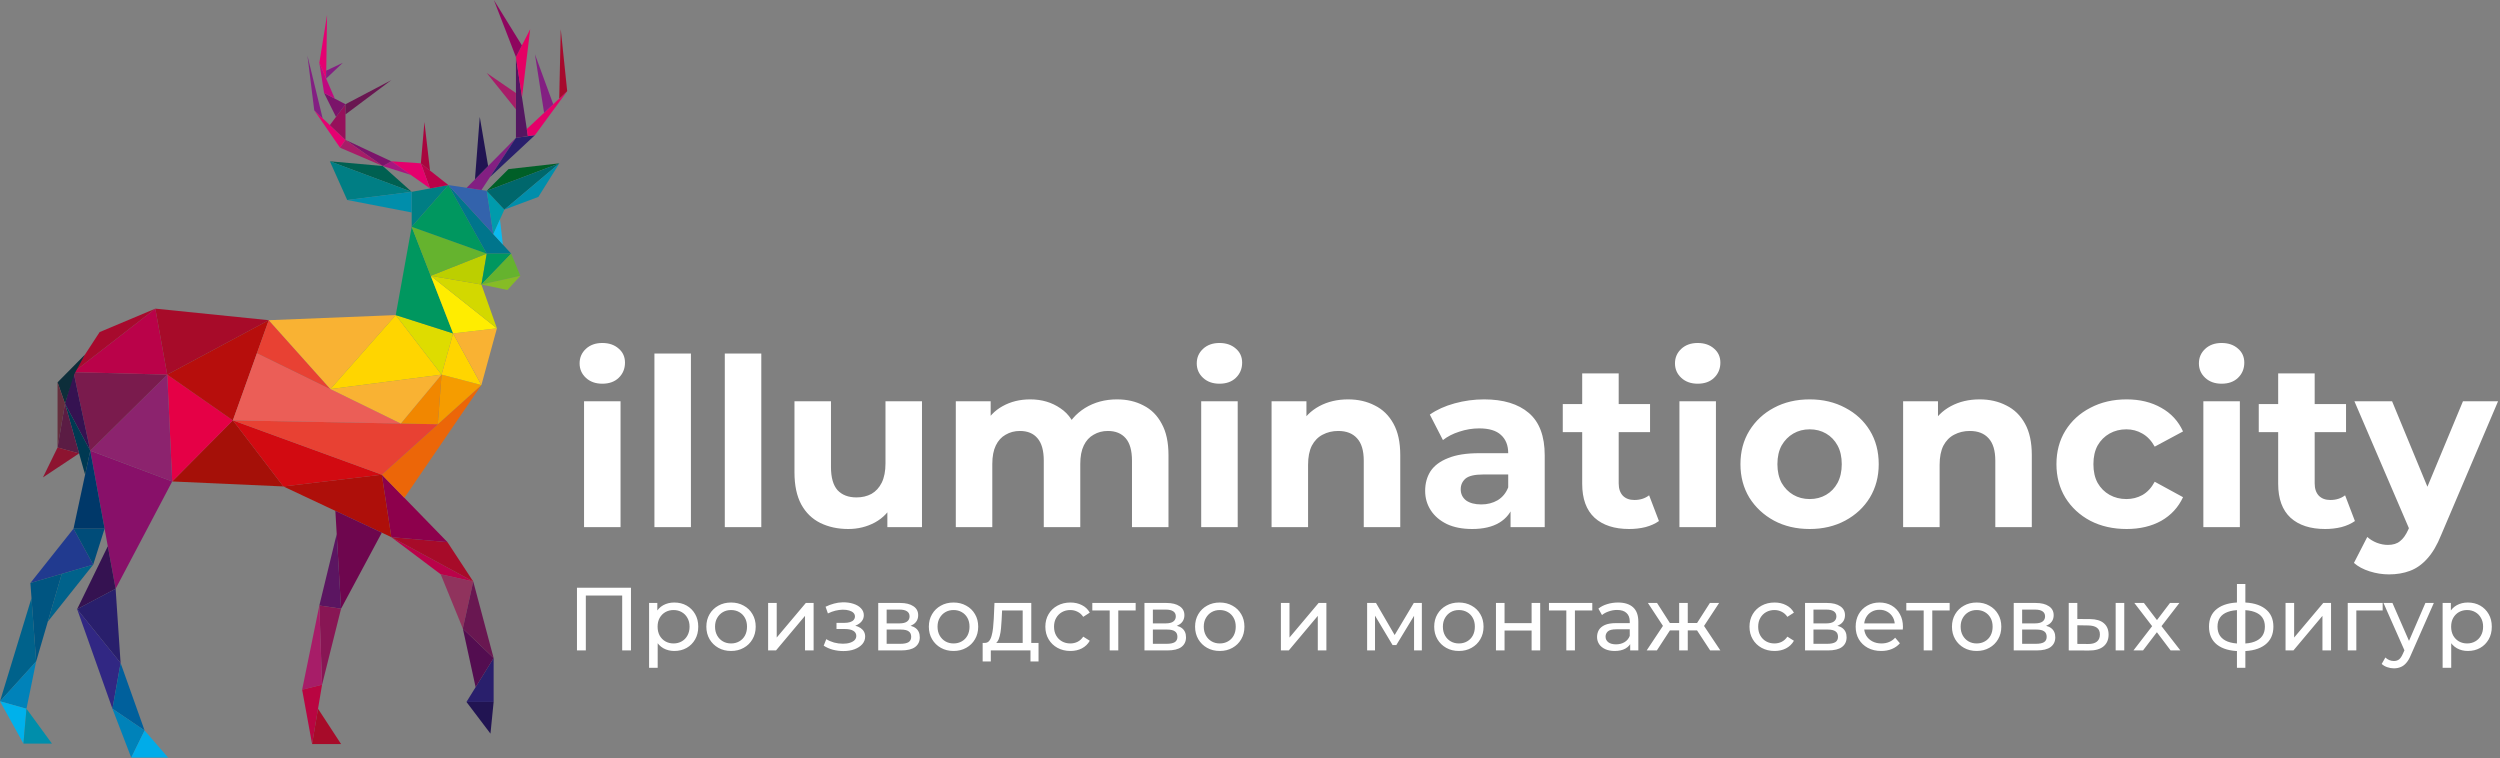 <?xml version="1.0" encoding="UTF-8"?> <svg xmlns="http://www.w3.org/2000/svg" width="811" height="246" viewBox="0 0 811 246" fill="none"><rect x="0" y="0" width="811" height="246" fill="#808080" stroke="none"/><path d="M189.465 171V130.165H201.305V171H189.465ZM195.385 124.473C193.209 124.473 191.438 123.84 190.072 122.575C188.706 121.31 188.023 119.741 188.023 117.869C188.023 115.997 188.706 114.428 190.072 113.163C191.438 111.898 193.209 111.266 195.385 111.266C197.561 111.266 199.332 111.873 200.698 113.087C202.064 114.251 202.748 115.769 202.748 117.642C202.748 119.615 202.064 121.259 200.698 122.575C199.383 123.84 197.612 124.473 195.385 124.473ZM212.295 171V114.681H224.135V171H212.295ZM235.124 171V114.681H246.965V171H235.124ZM275.183 171.607C271.793 171.607 268.757 170.949 266.075 169.634C263.444 168.318 261.395 166.319 259.927 163.638C258.46 160.905 257.726 157.439 257.726 153.239V130.165H269.567V151.493C269.567 154.884 270.275 157.388 271.692 159.008C273.159 160.576 275.209 161.361 277.84 161.361C279.661 161.361 281.281 160.981 282.698 160.222C284.114 159.412 285.228 158.198 286.037 156.579C286.847 154.909 287.252 152.834 287.252 150.355V130.165H299.092V171H287.859V159.767L289.908 163.03C288.542 165.864 286.518 168.015 283.836 169.482C281.205 170.899 278.321 171.607 275.183 171.607ZM362.357 129.558C365.596 129.558 368.455 130.216 370.934 131.531C373.464 132.796 375.438 134.77 376.855 137.452C378.322 140.083 379.056 143.473 379.056 147.622V171H367.215V149.444C367.215 146.155 366.532 143.726 365.166 142.158C363.8 140.589 361.877 139.805 359.397 139.805C357.677 139.805 356.134 140.209 354.767 141.019C353.401 141.778 352.339 142.942 351.58 144.511C350.821 146.079 350.441 148.078 350.441 150.507V171H338.6V149.444C338.6 146.155 337.917 143.726 336.551 142.158C335.235 140.589 333.338 139.805 330.859 139.805C329.138 139.805 327.595 140.209 326.229 141.019C324.862 141.778 323.8 142.942 323.041 144.511C322.282 146.079 321.902 148.078 321.902 150.507V171H310.062V130.165H321.371V141.323L319.246 138.059C320.662 135.276 322.661 133.176 325.242 131.759C327.873 130.292 330.859 129.558 334.198 129.558C337.943 129.558 341.206 130.519 343.989 132.442C346.823 134.314 348.695 137.199 349.606 141.095L345.432 139.956C346.798 136.769 348.974 134.239 351.959 132.366C354.995 130.494 358.461 129.558 362.357 129.558ZM389.669 171V130.165H401.509V171H389.669ZM395.589 124.473C393.413 124.473 391.642 123.84 390.276 122.575C388.91 121.31 388.227 119.741 388.227 117.869C388.227 115.997 388.91 114.428 390.276 113.163C391.642 111.898 393.413 111.266 395.589 111.266C397.765 111.266 399.536 111.873 400.902 113.087C402.268 114.251 402.952 115.769 402.952 117.642C402.952 119.615 402.268 121.259 400.902 122.575C399.587 123.84 397.816 124.473 395.589 124.473ZM437.318 129.558C440.557 129.558 443.441 130.216 445.971 131.531C448.551 132.796 450.576 134.77 452.043 137.452C453.51 140.083 454.244 143.473 454.244 147.622V171H442.403V149.444C442.403 146.155 441.67 143.726 440.202 142.158C438.786 140.589 436.762 139.805 434.13 139.805C432.258 139.805 430.563 140.209 429.045 141.019C427.577 141.778 426.414 142.967 425.553 144.586C424.744 146.206 424.339 148.28 424.339 150.81V171H412.498V130.165H423.808V141.474L421.682 138.059C423.15 135.326 425.25 133.227 427.982 131.759C430.715 130.292 433.827 129.558 437.318 129.558ZM490.024 171V163.03L489.265 161.285V147.015C489.265 144.485 488.481 142.512 486.912 141.095C485.394 139.678 483.041 138.97 479.854 138.97C477.678 138.97 475.527 139.324 473.402 140.032C471.327 140.69 469.556 141.601 468.089 142.765L463.838 134.492C466.065 132.923 468.747 131.709 471.884 130.848C475.021 129.988 478.209 129.558 481.448 129.558C487.671 129.558 492.504 131.025 495.945 133.96C499.385 136.895 501.106 141.474 501.106 147.698V171H490.024ZM477.577 171.607C474.389 171.607 471.656 171.076 469.379 170.013C467.102 168.9 465.356 167.407 464.142 165.535C462.928 163.663 462.32 161.563 462.32 159.235C462.32 156.806 462.902 154.681 464.066 152.86C465.281 151.038 467.178 149.621 469.759 148.609C472.339 147.547 475.704 147.015 479.854 147.015H490.707V153.922H481.144C478.361 153.922 476.438 154.378 475.375 155.288C474.363 156.199 473.857 157.338 473.857 158.704C473.857 160.222 474.439 161.436 475.603 162.347C476.818 163.207 478.462 163.638 480.537 163.638C482.51 163.638 484.281 163.182 485.85 162.271C487.418 161.31 488.557 159.918 489.265 158.097L491.087 163.562C490.227 166.193 488.658 168.192 486.381 169.558C484.104 170.924 481.169 171.607 477.577 171.607ZM528.52 171.607C523.713 171.607 519.969 170.393 517.287 167.964C514.605 165.485 513.264 161.816 513.264 156.958V121.133H525.105V156.806C525.105 158.527 525.56 159.868 526.471 160.829C527.382 161.74 528.622 162.195 530.19 162.195C532.062 162.195 533.656 161.689 534.972 160.677L538.16 169.027C536.945 169.887 535.478 170.545 533.758 171C532.088 171.405 530.342 171.607 528.52 171.607ZM506.964 140.184V131.076H535.276V140.184H506.964ZM544.807 171V130.165H556.647V171H544.807ZM550.727 124.473C548.551 124.473 546.78 123.84 545.414 122.575C544.048 121.31 543.364 119.741 543.364 117.869C543.364 115.997 544.048 114.428 545.414 113.163C546.78 111.898 548.551 111.266 550.727 111.266C552.903 111.266 554.674 111.873 556.04 113.087C557.406 114.251 558.089 115.769 558.089 117.642C558.089 119.615 557.406 121.259 556.04 122.575C554.724 123.84 552.953 124.473 550.727 124.473ZM587.067 171.607C582.715 171.607 578.844 170.696 575.454 168.875C572.114 167.053 569.458 164.574 567.484 161.436C565.562 158.249 564.6 154.631 564.6 150.583C564.6 146.484 565.562 142.866 567.484 139.729C569.458 136.541 572.114 134.061 575.454 132.29C578.844 130.469 582.715 129.558 587.067 129.558C591.368 129.558 595.214 130.469 598.604 132.29C601.994 134.061 604.651 136.516 606.573 139.653C608.496 142.79 609.458 146.433 609.458 150.583C609.458 154.631 608.496 158.249 606.573 161.436C604.651 164.574 601.994 167.053 598.604 168.875C595.214 170.696 591.368 171.607 587.067 171.607ZM587.067 161.892C589.04 161.892 590.811 161.436 592.38 160.526C593.949 159.615 595.188 158.325 596.099 156.655C597.01 154.934 597.465 152.91 597.465 150.583C597.465 148.204 597.01 146.18 596.099 144.511C595.188 142.841 593.949 141.55 592.38 140.64C590.811 139.729 589.04 139.273 587.067 139.273C585.093 139.273 583.322 139.729 581.754 140.64C580.185 141.55 578.92 142.841 577.959 144.511C577.048 146.18 576.592 148.204 576.592 150.583C576.592 152.91 577.048 154.934 577.959 156.655C578.92 158.325 580.185 159.615 581.754 160.526C583.322 161.436 585.093 161.892 587.067 161.892ZM642.192 129.558C645.43 129.558 648.314 130.216 650.844 131.531C653.425 132.796 655.449 134.77 656.917 137.452C658.384 140.083 659.118 143.473 659.118 147.622V171H647.277V149.444C647.277 146.155 646.543 143.726 645.076 142.158C643.659 140.589 641.635 139.805 639.004 139.805C637.132 139.805 635.437 140.209 633.919 141.019C632.451 141.778 631.287 142.967 630.427 144.586C629.617 146.206 629.213 148.28 629.213 150.81V171H617.372V130.165H628.681V141.474L626.556 138.059C628.024 135.326 630.123 133.227 632.856 131.759C635.588 130.292 638.7 129.558 642.192 129.558ZM689.881 171.607C685.479 171.607 681.558 170.722 678.117 168.951C674.676 167.129 671.969 164.624 669.995 161.436C668.072 158.249 667.111 154.631 667.111 150.583C667.111 146.484 668.072 142.866 669.995 139.729C671.969 136.541 674.676 134.061 678.117 132.29C681.558 130.469 685.479 129.558 689.881 129.558C694.182 129.558 697.927 130.469 701.115 132.29C704.303 134.061 706.656 136.617 708.174 139.956L698.99 144.89C697.927 142.967 696.586 141.55 694.967 140.64C693.398 139.729 691.678 139.273 689.805 139.273C687.781 139.273 685.96 139.729 684.341 140.64C682.721 141.55 681.431 142.841 680.47 144.511C679.559 146.18 679.103 148.204 679.103 150.583C679.103 152.961 679.559 154.985 680.47 156.655C681.431 158.325 682.721 159.615 684.341 160.526C685.96 161.436 687.781 161.892 689.805 161.892C691.678 161.892 693.398 161.462 694.967 160.602C696.586 159.691 697.927 158.249 698.99 156.275L708.174 161.285C706.656 164.574 704.303 167.129 701.115 168.951C697.927 170.722 694.182 171.607 689.881 171.607ZM714.769 171V130.165H726.609V171H714.769ZM720.689 124.473C718.513 124.473 716.742 123.84 715.376 122.575C714.01 121.31 713.327 119.741 713.327 117.869C713.327 115.997 714.01 114.428 715.376 113.163C716.742 111.898 718.513 111.266 720.689 111.266C722.865 111.266 724.636 111.873 726.002 113.087C727.368 114.251 728.051 115.769 728.051 117.642C728.051 119.615 727.368 121.259 726.002 122.575C724.686 123.84 722.915 124.473 720.689 124.473ZM754.296 171.607C749.489 171.607 745.745 170.393 743.063 167.964C740.381 165.485 739.04 161.816 739.04 156.958V121.133H750.881V156.806C750.881 158.527 751.336 159.868 752.247 160.829C753.158 161.74 754.398 162.195 755.966 162.195C757.839 162.195 759.432 161.689 760.748 160.677L763.936 169.027C762.722 169.887 761.254 170.545 759.534 171C757.864 171.405 756.118 171.607 754.296 171.607ZM732.741 140.184V131.076H761.052V140.184H732.741ZM775.003 186.332C772.877 186.332 770.778 186.003 768.703 185.345C766.628 184.687 764.933 183.777 763.618 182.613L767.944 174.188C768.855 174.997 769.892 175.63 771.056 176.085C772.27 176.541 773.459 176.768 774.623 176.768C776.293 176.768 777.609 176.364 778.57 175.554C779.582 174.795 780.493 173.505 781.302 171.683L783.428 166.674L784.339 165.383L798.987 130.165H810.373L791.929 173.505C790.613 176.794 789.095 179.374 787.375 181.247C785.705 183.119 783.833 184.434 781.758 185.194C779.734 185.953 777.482 186.332 775.003 186.332ZM781.986 172.594L763.769 130.165H775.989L790.107 164.321L781.986 172.594Z" fill="white"></path><g clip-path="url(#clip0_12_306)"><path d="M159.107 237.99L151.322 227.71H160.136L159.107 237.99Z" fill="#211452"></path><path d="M151.322 227.71L160.136 213.466V227.71H151.322Z" fill="#291F6C"></path><path d="M154.29 222.917L150.148 203.918L160.136 213.466L154.29 222.917Z" fill="#530D50"></path><path d="M150.148 203.918L142.952 186.293L153.525 188.645L150.148 203.918Z" fill="#90335D"></path><path d="M160.136 213.466L153.525 188.645L150.148 203.918L160.136 213.466Z" fill="#691751"></path><path d="M142.952 186.293L126.945 174.253L153.525 188.645L142.952 186.293Z" fill="#BA0249"></path><path d="M126.945 174.253L145.155 175.868L153.525 188.645L126.945 174.253Z" fill="#A70B29"></path><path d="M145.155 175.868L123.86 153.984L126.945 174.253L145.155 175.868Z" fill="#8D004C"></path><path d="M126.945 174.253L91.919 157.802L123.86 153.984L126.945 174.253Z" fill="#AE0F0A"></path><path d="M91.919 157.802L55.864 156.187L75.544 136.362L91.919 157.802Z" fill="#A51008"></path><path d="M123.86 153.984L75.544 136.362L91.919 157.802L123.86 153.984Z" fill="#D20A11"></path><path d="M131.177 161.503L156.17 124.907L123.861 153.984L131.177 161.503Z" fill="#EC6608"></path><path d="M142.036 137.626L75.544 136.362L123.86 153.984L142.036 137.626Z" fill="#E84133"></path><path d="M156.17 124.907L143.245 121.529L142.036 137.626L156.17 124.907Z" fill="#F59C00"></path><path d="M143.245 121.529L130.027 137.398L142.036 137.626L143.245 121.529Z" fill="#F18700"></path><path d="M75.544 136.362L54.248 121.529L55.863 156.187L75.544 136.362Z" fill="#E50046"></path><path d="M55.864 156.187L37.506 190.993L29.28 146.202L55.864 156.187Z" fill="#881069"></path><path d="M34.971 177.197L25.02 197.604L37.505 190.993L34.971 177.197Z" fill="#351251"></path><path d="M37.505 190.993L39.12 215.081L25.021 197.604L37.505 190.993Z" fill="#291F6C"></path><path d="M25.021 197.604L36.476 229.913L39.12 215.081L25.021 197.604Z" fill="#312783"></path><path d="M39.12 215.081L46.905 236.961L36.476 229.913L39.12 215.081Z" fill="#00609C"></path><path d="M36.476 229.913L42.573 245.775L46.905 236.961L36.476 229.913Z" fill="#0082B9"></path><path d="M46.905 236.961L54.541 245.775H42.574L46.905 236.961Z" fill="#00ACE9"></path><path d="M29.28 146.202L54.249 121.529L55.864 156.187L29.28 146.202Z" fill="#8C236E"></path><path d="M29.28 146.202L23.847 120.72L54.249 121.529L29.28 146.202Z" fill="#7A1B4D"></path><path d="M29.28 146.202L21.093 130.963L23.847 120.72L29.28 146.202Z" fill="#351251"></path><path d="M23.846 171.498L9.857 189.123L30.237 183.174L23.846 171.498Z" fill="#213A8F"></path><path d="M9.858 189.123L11.731 214.564L20.046 186.149L9.858 189.123Z" fill="#005581"></path><path d="M30.237 183.174L15.504 201.67L20.045 186.149L30.237 183.174Z" fill="#00628B"></path><path d="M23.846 171.498L29.28 146.202L33.924 171.498H23.846Z" fill="#003869"></path><path d="M33.924 171.498L30.237 183.174L23.846 171.498H33.924Z" fill="#004C79"></path><path d="M21.093 130.963L27.61 153.983L29.28 146.202L21.093 130.963Z" fill="#003952"></path><path d="M23.847 120.72L50.393 100.124L54.249 121.529L23.847 120.72Z" fill="#BA0249"></path><path d="M23.846 120.72L32.327 107.723L50.392 100.124L23.846 120.72Z" fill="#A70A2D"></path><path d="M50.393 100.124L87.182 103.87L54.249 121.529L50.393 100.124Z" fill="#A70B29"></path><path d="M75.544 136.362L87.182 103.87L54.249 121.529L75.544 136.362Z" fill="#B70E0C"></path><path d="M130.027 137.398L83.353 114.554L75.544 136.362L130.027 137.398Z" fill="#EB5E57"></path><path d="M107.179 126.215L87.181 103.87L83.353 114.554L107.179 126.215Z" fill="#E84133"></path><path d="M143.245 121.529L107.179 126.215L130.027 137.398L143.245 121.529Z" fill="#F9B233"></path><path d="M87.182 103.87L128.378 102.217L107.179 126.215L87.182 103.87Z" fill="#F9B233"></path><path d="M128.378 102.217L143.245 121.529L107.179 126.215L128.378 102.217Z" fill="#FFD500"></path><path d="M143.244 121.529L146.99 108.163L128.377 102.217L143.244 121.529Z" fill="#DEDC00"></path><path d="M128.377 102.217L133.552 73.578L146.99 108.163L128.377 102.217Z" fill="#00975F"></path><path d="M146.991 108.163L156.17 124.907L143.245 121.529L146.991 108.163Z" fill="#FFD500"></path><path d="M156.17 124.907L161.2 106.511L146.991 108.163L156.17 124.907Z" fill="#F9B233"></path><path d="M161.2 106.511L139.729 89.478L146.991 108.164L161.2 106.511Z" fill="#FFED00"></path><path d="M161.2 106.511L156.17 92.301L139.729 89.478L161.2 106.511Z" fill="#D3D800"></path><path d="M27.551 115.043L18.671 124.026L21.092 130.963L24.018 121.529L27.551 115.043Z" fill="#0D2E3A"></path><path d="M18.672 124.026V145.173L21.092 130.963L18.672 124.026Z" fill="#652E3D"></path><path d="M25.654 147.084L18.671 145.173L21.092 130.963L25.654 147.084Z" fill="#5B1C44"></path><path d="M18.671 145.173L13.934 154.865L25.654 147.084L18.671 145.173Z" fill="#8D1430"></path><path d="M133.552 73.578L145.448 60.03L133.552 62.233V73.578Z" fill="#007E84"></path><path d="M156.17 92.301L157.895 82.279L139.729 89.478L156.17 92.301Z" fill="#BCCF00"></path><path d="M157.895 82.279L133.552 73.578L139.729 89.478L157.895 82.279Z" fill="#65B32E"></path><path d="M157.895 82.279L145.448 60.03L133.552 73.578L157.895 82.279Z" fill="#00975F"></path><path d="M157.895 82.279H165.824L145.448 60.03L157.895 82.279Z" fill="#00758C"></path><path d="M160.033 75.954L157.895 61.903L145.448 60.03L160.033 75.954Z" fill="#3363AC"></path><path d="M165.824 82.279L156.17 92.301L157.895 82.279H165.824Z" fill="#00975F"></path><path d="M165.824 82.279L168.799 89.478L156.17 92.301L165.824 82.279Z" fill="#65B32E"></path><path d="M156.17 92.301L164.616 94.064L168.799 89.478L156.17 92.301Z" fill="#86BC25"></path><path d="M160.033 75.954L163.624 67.99L157.895 61.903L160.033 75.954Z" fill="#009BAC"></path><path d="M163.139 79.345L162.195 71.154L160.033 75.954L163.139 79.345Z" fill="#0BBBEF"></path><path d="M133.553 62.233L124.191 53.863L107.007 52.321L133.553 62.233Z" fill="#006051"></path><path d="M107.007 52.321L112.626 64.877L133.553 62.233L107.007 52.321Z" fill="#007E84"></path><path d="M112.626 64.877L133.553 68.926V62.233L112.626 64.877Z" fill="#008EAB"></path><path d="M157.895 61.903L164.947 54.855L181.466 52.982L157.895 61.903Z" fill="#005F27"></path><path d="M163.624 67.99L181.466 52.982L157.895 61.903L163.624 67.99Z" fill="#00676C"></path><path d="M181.466 52.982L174.639 63.886L163.624 67.99L181.466 52.982Z" fill="#008EAB"></path><path d="M145.448 60.03L136.527 52.982L139.502 61.131L145.448 60.03Z" fill="#BA0249"></path><path d="M139.502 61.131L126.945 52.321L136.527 52.982L139.502 61.131Z" fill="#E5006D"></path><path d="M133.222 56.724L124.191 53.863L126.945 52.321L133.222 56.724Z" fill="#A71680"></path><path d="M126.945 52.321L112.074 45.38L124.19 53.863L126.945 52.321Z" fill="#7B146A"></path><path d="M124.191 53.863L110.312 47.914L112.075 45.38L124.191 53.863Z" fill="#A71D68"></path><path d="M110.312 47.913L101.942 35.797L112.074 45.379L110.312 47.913Z" fill="#E50071"></path><path d="M112.074 45.379V33.814L107.006 40.59L112.074 45.379Z" fill="#96105B"></path><path d="M112.074 33.814L126.945 25.995L112.074 37.12V33.814Z" fill="#691751"></path><path d="M101.942 35.797L99.738 18.066L104.669 38.376L101.942 35.797Z" fill="#831F82"></path><path d="M109 37.925L105.133 30.182L112.074 33.814L109 37.925Z" fill="#7B146A"></path><path d="M105.134 30.182L103.595 20.376L108.604 31.996L105.134 30.182Z" fill="#C0087F"></path><path d="M103.595 20.376L106.098 4.848L105.798 25.489L103.595 20.376Z" fill="#E50071"></path><path d="M105.798 25.489L111.193 20.376L105.798 22.934V25.489Z" fill="#831F82"></path><path d="M136.527 52.982L137.684 39.599L139.502 55.33L136.527 52.982Z" fill="#A8053E"></path><path d="M151.377 60.921L167.366 44.718L156.169 61.644L151.377 60.921Z" fill="#831F82"></path><path d="M167.367 44.718L173.537 43.837L158.948 57.441L167.367 44.718Z" fill="#291F6C"></path><path d="M154.073 58.191L155.637 37.925L158.346 53.863L154.073 58.191Z" fill="#211452"></path><path d="M167.367 44.718V18.503L171.24 44.167L167.367 44.718Z" fill="#541661"></path><path d="M167.366 35.467L157.894 23.681L167.366 30.182V35.467Z" fill="#A71D68"></path><path d="M167.367 18.503L171.994 9.472L169.336 31.556L167.367 18.503Z" fill="#E60064"></path><path d="M169.302 14.726L160.208 0L167.367 18.503L169.302 14.726Z" fill="#8E055E"></path><path d="M173.537 43.837L184 29.576L170.889 41.857L171.24 44.168L173.537 43.837Z" fill="#E50069"></path><path d="M184 29.576L181.907 9.472L181.414 31.996L184 29.576Z" fill="#A70A2D"></path><path d="M179.473 33.814L173.537 17.625L176.505 36.596L179.473 33.814Z" fill="#831F82"></path><path d="M108.79 165.724L110.642 197.456L123.86 172.803L108.79 165.724Z" fill="#6E064E"></path><path d="M109.227 173.23L103.595 196.429L110.643 197.456L109.227 173.23Z" fill="#5B1561"></path><path d="M103.595 196.43L104.476 222.128L110.643 197.456L103.595 196.43Z" fill="#881654"></path><path d="M103.594 196.43L98.013 223.743L104.476 222.128L103.594 196.43Z" fill="#A71D68"></path><path d="M98.013 223.743L101.243 241.368L104.476 222.128L98.013 223.743Z" fill="#B90541"></path><path d="M110.643 241.368L103.168 229.917L101.243 241.368H110.643Z" fill="#A70B29"></path><path d="M10.219 194.016L-0 227.506L11.73 214.564L10.219 194.016Z" fill="#00628B"></path><path d="M11.73 214.564L8.59 229.913L-0 227.506L11.73 214.564Z" fill="#0082B9"></path><path d="M-6.93994e-05 227.506L7.599 241.22L8.59 229.913L-6.93994e-05 227.506Z" fill="#00B1EB"></path><path d="M7.599 241.22H16.854L8.59 229.913L7.599 241.22Z" fill="#008EAB"></path></g><path d="M187.167 211V190.663H204.686V211H201.839V192.435L202.536 193.191H189.317L190.043 192.435V211H187.167ZM218.727 211.174C217.448 211.174 216.277 210.884 215.211 210.303C214.165 209.702 213.323 208.821 212.684 207.659C212.064 206.497 211.754 205.044 211.754 203.301C211.754 201.558 212.054 200.105 212.655 198.943C213.274 197.781 214.107 196.909 215.153 196.328C216.218 195.747 217.41 195.457 218.727 195.457C220.237 195.457 221.574 195.786 222.736 196.444C223.898 197.103 224.818 198.023 225.496 199.205C226.174 200.367 226.513 201.732 226.513 203.301C226.513 204.87 226.174 206.245 225.496 207.426C224.818 208.608 223.898 209.528 222.736 210.187C221.574 210.845 220.237 211.174 218.727 211.174ZM210.563 216.636V195.602H213.236V199.757L213.061 203.33L213.352 206.904V216.636H210.563ZM218.494 208.734C219.482 208.734 220.363 208.511 221.138 208.066C221.932 207.62 222.552 206.991 222.997 206.177C223.462 205.344 223.695 204.386 223.695 203.301C223.695 202.197 223.462 201.248 222.997 200.454C222.552 199.64 221.932 199.011 221.138 198.565C220.363 198.12 219.482 197.897 218.494 197.897C217.526 197.897 216.645 198.12 215.85 198.565C215.076 199.011 214.456 199.64 213.991 200.454C213.546 201.248 213.323 202.197 213.323 203.301C213.323 204.386 213.546 205.344 213.991 206.177C214.456 206.991 215.076 207.62 215.85 208.066C216.645 208.511 217.526 208.734 218.494 208.734ZM237.16 211.174C235.611 211.174 234.235 210.835 233.035 210.157C231.834 209.48 230.885 208.55 230.187 207.368C229.49 206.168 229.141 204.812 229.141 203.301C229.141 201.771 229.49 200.415 230.187 199.234C230.885 198.052 231.834 197.132 233.035 196.474C234.235 195.796 235.611 195.457 237.16 195.457C238.69 195.457 240.056 195.796 241.257 196.474C242.477 197.132 243.426 198.052 244.104 199.234C244.801 200.396 245.15 201.751 245.15 203.301C245.15 204.831 244.801 206.187 244.104 207.368C243.426 208.55 242.477 209.48 241.257 210.157C240.056 210.835 238.69 211.174 237.16 211.174ZM237.16 208.734C238.148 208.734 239.029 208.511 239.804 208.066C240.598 207.62 241.218 206.991 241.663 206.177C242.109 205.344 242.331 204.386 242.331 203.301C242.331 202.197 242.109 201.248 241.663 200.454C241.218 199.64 240.598 199.011 239.804 198.565C239.029 198.12 238.148 197.897 237.16 197.897C236.172 197.897 235.291 198.12 234.516 198.565C233.742 199.011 233.122 199.64 232.657 200.454C232.192 201.248 231.96 202.197 231.96 203.301C231.96 204.386 232.192 205.344 232.657 206.177C233.122 206.991 233.742 207.62 234.516 208.066C235.291 208.511 236.172 208.734 237.16 208.734ZM249.177 211V195.602H251.966V206.816L261.408 195.602H263.936V211H261.147V199.786L251.734 211H249.177ZM273.597 211.203C272.435 211.203 271.293 211.058 270.169 210.768C269.065 210.458 268.077 210.022 267.206 209.46L268.048 207.339C268.784 207.804 269.627 208.172 270.576 208.443C271.525 208.695 272.484 208.821 273.452 208.821C274.343 208.821 275.108 208.715 275.747 208.501C276.406 208.288 276.909 207.998 277.258 207.63C277.607 207.242 277.781 206.797 277.781 206.293C277.781 205.577 277.461 205.025 276.822 204.637C276.183 204.25 275.292 204.056 274.149 204.056H271.36V202.052H273.975C274.653 202.052 275.244 201.974 275.747 201.819C276.251 201.664 276.638 201.432 276.909 201.122C277.2 200.793 277.345 200.415 277.345 199.989C277.345 199.524 277.181 199.127 276.851 198.798C276.522 198.468 276.057 198.217 275.457 198.042C274.876 197.868 274.188 197.781 273.394 197.781C272.619 197.8 271.825 197.907 271.012 198.1C270.218 198.294 269.404 198.594 268.571 199.001L267.816 196.822C268.746 196.377 269.656 196.038 270.547 195.805C271.457 195.554 272.358 195.418 273.249 195.399C274.585 195.36 275.776 195.515 276.822 195.863C277.868 196.193 278.691 196.677 279.292 197.316C279.912 197.955 280.222 198.711 280.222 199.582C280.222 200.318 279.989 200.977 279.524 201.558C279.059 202.119 278.44 202.565 277.665 202.894C276.89 203.223 275.999 203.388 274.992 203.388L275.108 202.72C276.832 202.72 278.188 203.059 279.176 203.737C280.163 204.415 280.657 205.335 280.657 206.497C280.657 207.426 280.347 208.25 279.728 208.966C279.108 209.664 278.265 210.216 277.2 210.622C276.154 211.01 274.953 211.203 273.597 211.203ZM284.897 211V195.602H292.044C293.846 195.602 295.26 195.951 296.286 196.648C297.332 197.326 297.855 198.294 297.855 199.553C297.855 200.812 297.361 201.79 296.373 202.487C295.405 203.165 294.117 203.504 292.509 203.504L292.945 202.749C294.785 202.749 296.151 203.088 297.042 203.766C297.933 204.444 298.378 205.441 298.378 206.758C298.378 208.095 297.874 209.141 296.867 209.896C295.879 210.632 294.359 211 292.306 211H284.897ZM287.628 208.85H292.103C293.265 208.85 294.136 208.676 294.717 208.327C295.298 207.959 295.589 207.378 295.589 206.584C295.589 205.77 295.318 205.18 294.775 204.812C294.252 204.424 293.42 204.231 292.277 204.231H287.628V208.85ZM287.628 202.226H291.812C292.877 202.226 293.681 202.032 294.223 201.645C294.785 201.238 295.066 200.677 295.066 199.96C295.066 199.224 294.785 198.672 294.223 198.304C293.681 197.936 292.877 197.752 291.812 197.752H287.628V202.226ZM309.338 211.174C307.789 211.174 306.414 210.835 305.213 210.157C304.012 209.48 303.063 208.55 302.366 207.368C301.668 206.168 301.32 204.812 301.32 203.301C301.32 201.771 301.668 200.415 302.366 199.234C303.063 198.052 304.012 197.132 305.213 196.474C306.414 195.796 307.789 195.457 309.338 195.457C310.869 195.457 312.234 195.796 313.435 196.474C314.655 197.132 315.604 198.052 316.282 199.234C316.979 200.396 317.328 201.751 317.328 203.301C317.328 204.831 316.979 206.187 316.282 207.368C315.604 208.55 314.655 209.48 313.435 210.157C312.234 210.835 310.869 211.174 309.338 211.174ZM309.338 208.734C310.326 208.734 311.208 208.511 311.982 208.066C312.776 207.62 313.396 206.991 313.842 206.177C314.287 205.344 314.51 204.386 314.51 203.301C314.51 202.197 314.287 201.248 313.842 200.454C313.396 199.64 312.776 199.011 311.982 198.565C311.208 198.12 310.326 197.897 309.338 197.897C308.351 197.897 307.469 198.12 306.695 198.565C305.92 199.011 305.3 199.64 304.835 200.454C304.37 201.248 304.138 202.197 304.138 203.301C304.138 204.386 304.37 205.344 304.835 206.177C305.3 206.991 305.92 207.62 306.695 208.066C307.469 208.511 308.351 208.734 309.338 208.734ZM331.759 209.693V198.042H325.077L324.932 201.006C324.893 201.974 324.825 202.914 324.728 203.824C324.651 204.715 324.515 205.538 324.322 206.293C324.147 207.049 323.886 207.669 323.537 208.153C323.189 208.637 322.724 208.937 322.143 209.053L319.383 208.56C319.983 208.579 320.467 208.385 320.835 207.978C321.203 207.552 321.484 206.971 321.678 206.235C321.891 205.499 322.046 204.666 322.143 203.737C322.239 202.788 322.317 201.81 322.375 200.802L322.607 195.602H334.548V209.693H331.759ZM318.772 214.574V208.56H336.902V214.574H334.287V211H321.416V214.574H318.772ZM347.246 211.174C345.677 211.174 344.273 210.835 343.033 210.157C341.813 209.48 340.855 208.55 340.157 207.368C339.46 206.187 339.111 204.831 339.111 203.301C339.111 201.771 339.46 200.415 340.157 199.234C340.855 198.052 341.813 197.132 343.033 196.474C344.273 195.796 345.677 195.457 347.246 195.457C348.641 195.457 349.88 195.738 350.965 196.299C352.069 196.842 352.921 197.655 353.522 198.74L351.401 200.105C350.897 199.35 350.277 198.798 349.541 198.449C348.825 198.081 348.05 197.897 347.217 197.897C346.21 197.897 345.309 198.12 344.515 198.565C343.721 199.011 343.092 199.64 342.627 200.454C342.162 201.248 341.929 202.197 341.929 203.301C341.929 204.405 342.162 205.364 342.627 206.177C343.092 206.991 343.721 207.62 344.515 208.066C345.309 208.511 346.21 208.734 347.217 208.734C348.05 208.734 348.825 208.56 349.541 208.211C350.277 207.843 350.897 207.281 351.401 206.526L353.522 207.862C352.921 208.928 352.069 209.751 350.965 210.332C349.88 210.893 348.641 211.174 347.246 211.174ZM359.985 211V197.316L360.682 198.042H354.348V195.602H368.41V198.042H362.105L362.774 197.316V211H359.985ZM371.262 211V195.602H378.409C380.21 195.602 381.624 195.951 382.651 196.648C383.696 197.326 384.219 198.294 384.219 199.553C384.219 200.812 383.726 201.79 382.738 202.487C381.769 203.165 380.481 203.504 378.874 203.504L379.309 202.749C381.15 202.749 382.515 203.088 383.406 203.766C384.297 204.444 384.742 205.441 384.742 206.758C384.742 208.095 384.239 209.141 383.232 209.896C382.244 210.632 380.723 211 378.67 211H371.262ZM373.993 208.85H378.467C379.629 208.85 380.501 208.676 381.082 208.327C381.663 207.959 381.953 207.378 381.953 206.584C381.953 205.77 381.682 205.18 381.14 204.812C380.617 204.424 379.784 204.231 378.641 204.231H373.993V208.85ZM373.993 202.226H378.176C379.242 202.226 380.046 202.032 380.588 201.645C381.15 201.238 381.43 200.677 381.43 199.96C381.43 199.224 381.15 198.672 380.588 198.304C380.046 197.936 379.242 197.752 378.176 197.752H373.993V202.226ZM395.703 211.174C394.153 211.174 392.778 210.835 391.577 210.157C390.376 209.48 389.427 208.55 388.73 207.368C388.033 206.168 387.684 204.812 387.684 203.301C387.684 201.771 388.033 200.415 388.73 199.234C389.427 198.052 390.376 197.132 391.577 196.474C392.778 195.796 394.153 195.457 395.703 195.457C397.233 195.457 398.598 195.796 399.799 196.474C401.02 197.132 401.969 198.052 402.647 199.234C403.344 200.396 403.692 201.751 403.692 203.301C403.692 204.831 403.344 206.187 402.647 207.368C401.969 208.55 401.02 209.48 399.799 210.157C398.598 210.835 397.233 211.174 395.703 211.174ZM395.703 208.734C396.691 208.734 397.572 208.511 398.347 208.066C399.141 207.62 399.761 206.991 400.206 206.177C400.652 205.344 400.874 204.386 400.874 203.301C400.874 202.197 400.652 201.248 400.206 200.454C399.761 199.64 399.141 199.011 398.347 198.565C397.572 198.12 396.691 197.897 395.703 197.897C394.715 197.897 393.834 198.12 393.059 198.565C392.284 199.011 391.664 199.64 391.2 200.454C390.735 201.248 390.502 202.197 390.502 203.301C390.502 204.386 390.735 205.344 391.2 206.177C391.664 206.991 392.284 207.62 393.059 208.066C393.834 208.511 394.715 208.734 395.703 208.734ZM415.522 211V195.602H418.311V206.816L427.753 195.602H430.281V211H427.492V199.786L418.079 211H415.522ZM443.497 211V195.602H446.373L452.997 206.991H451.835L458.634 195.602H461.248V211H458.721V198.74L459.186 199.001L452.968 209.257H451.748L445.502 198.798L446.054 198.682V211H443.497ZM473.272 211.174C471.722 211.174 470.347 210.835 469.146 210.157C467.946 209.48 466.996 208.55 466.299 207.368C465.602 206.168 465.253 204.812 465.253 203.301C465.253 201.771 465.602 200.415 466.299 199.234C466.996 198.052 467.946 197.132 469.146 196.474C470.347 195.796 471.722 195.457 473.272 195.457C474.802 195.457 476.168 195.796 477.368 196.474C478.589 197.132 479.538 198.052 480.216 199.234C480.913 200.396 481.261 201.751 481.261 203.301C481.261 204.831 480.913 206.187 480.216 207.368C479.538 208.55 478.589 209.48 477.368 210.157C476.168 210.835 474.802 211.174 473.272 211.174ZM473.272 208.734C474.26 208.734 475.141 208.511 475.916 208.066C476.71 207.62 477.33 206.991 477.775 206.177C478.221 205.344 478.443 204.386 478.443 203.301C478.443 202.197 478.221 201.248 477.775 200.454C477.33 199.64 476.71 199.011 475.916 198.565C475.141 198.12 474.26 197.897 473.272 197.897C472.284 197.897 471.403 198.12 470.628 198.565C469.853 199.011 469.234 199.64 468.769 200.454C468.304 201.248 468.071 202.197 468.071 203.301C468.071 204.386 468.304 205.344 468.769 206.177C469.234 206.991 469.853 207.62 470.628 208.066C471.403 208.511 472.284 208.734 473.272 208.734ZM485.289 211V195.602H488.078V202.139H496.852V195.602H499.641V211H496.852V204.55H488.078V211H485.289ZM508.115 211V197.316L508.812 198.042H502.479V195.602H516.54V198.042H510.236L510.904 197.316V211H508.115ZM528.834 211V207.746L528.689 207.136V201.587C528.689 200.405 528.34 199.495 527.643 198.856C526.965 198.197 525.939 197.868 524.564 197.868C523.653 197.868 522.762 198.023 521.891 198.333C521.019 198.623 520.283 199.021 519.683 199.524L518.521 197.432C519.315 196.793 520.264 196.309 521.368 195.98C522.491 195.631 523.663 195.457 524.883 195.457C526.994 195.457 528.621 195.97 529.764 196.996C530.907 198.023 531.478 199.592 531.478 201.703V211H528.834ZM523.779 211.174C522.636 211.174 521.629 210.981 520.758 210.593C519.905 210.206 519.247 209.673 518.782 208.995C518.317 208.298 518.085 207.514 518.085 206.642C518.085 205.809 518.278 205.054 518.666 204.376C519.073 203.698 519.721 203.156 520.612 202.749C521.523 202.342 522.743 202.139 524.273 202.139H529.154V204.144H524.389C522.995 204.144 522.055 204.376 521.571 204.841C521.087 205.306 520.845 205.867 520.845 206.526C520.845 207.281 521.145 207.891 521.745 208.356C522.346 208.802 523.179 209.024 524.244 209.024C525.29 209.024 526.2 208.792 526.975 208.327C527.769 207.862 528.34 207.184 528.689 206.293L529.241 208.211C528.873 209.121 528.224 209.848 527.295 210.39C526.365 210.913 525.193 211.174 523.779 211.174ZM554.775 211L549.865 203.504L552.16 202.11L558.087 211H554.775ZM546.669 204.492V202.11H551.666V204.492H546.669ZM552.421 203.621L549.778 203.272L554.688 195.602H557.68L552.421 203.621ZM537.488 211H534.176L540.074 202.11L542.369 203.504L537.488 211ZM547.511 211H544.722V195.602H547.511V211ZM545.565 204.492H540.597V202.11H545.565V204.492ZM539.842 203.621L534.583 195.602H537.546L542.456 203.272L539.842 203.621ZM575.669 211.174C574.1 211.174 572.696 210.835 571.457 210.157C570.236 209.48 569.278 208.55 568.58 207.368C567.883 206.187 567.534 204.831 567.534 203.301C567.534 201.771 567.883 200.415 568.58 199.234C569.278 198.052 570.236 197.132 571.457 196.474C572.696 195.796 574.1 195.457 575.669 195.457C577.064 195.457 578.303 195.738 579.388 196.299C580.492 196.842 581.344 197.655 581.945 198.74L579.824 200.105C579.32 199.35 578.7 198.798 577.964 198.449C577.248 198.081 576.473 197.897 575.64 197.897C574.633 197.897 573.732 198.12 572.938 198.565C572.144 199.011 571.515 199.64 571.05 200.454C570.585 201.248 570.353 202.197 570.353 203.301C570.353 204.405 570.585 205.364 571.05 206.177C571.515 206.991 572.144 207.62 572.938 208.066C573.732 208.511 574.633 208.734 575.64 208.734C576.473 208.734 577.248 208.56 577.964 208.211C578.7 207.843 579.32 207.281 579.824 206.526L581.945 207.862C581.344 208.928 580.492 209.751 579.388 210.332C578.303 210.893 577.064 211.174 575.669 211.174ZM585.556 211V195.602H592.703C594.504 195.602 595.918 195.951 596.944 196.648C597.99 197.326 598.513 198.294 598.513 199.553C598.513 200.812 598.019 201.79 597.032 202.487C596.063 203.165 594.775 203.504 593.167 203.504L593.603 202.749C595.443 202.749 596.809 203.088 597.7 203.766C598.591 204.444 599.036 205.441 599.036 206.758C599.036 208.095 598.533 209.141 597.525 209.896C596.538 210.632 595.017 211 592.964 211H585.556ZM588.287 208.85H592.761C593.923 208.85 594.794 208.676 595.376 208.327C595.957 207.959 596.247 207.378 596.247 206.584C596.247 205.77 595.976 205.18 595.434 204.812C594.911 204.424 594.078 204.231 592.935 204.231H588.287V208.85ZM588.287 202.226H592.47C593.535 202.226 594.339 202.032 594.882 201.645C595.443 201.238 595.724 200.677 595.724 199.96C595.724 199.224 595.443 198.672 594.882 198.304C594.339 197.936 593.535 197.752 592.47 197.752H588.287V202.226ZM610.258 211.174C608.612 211.174 607.159 210.835 605.9 210.157C604.661 209.48 603.692 208.55 602.995 207.368C602.317 206.187 601.978 204.831 601.978 203.301C601.978 201.771 602.307 200.415 602.966 199.234C603.644 198.052 604.564 197.132 605.726 196.474C606.907 195.796 608.234 195.457 609.706 195.457C611.197 195.457 612.515 195.786 613.657 196.444C614.8 197.103 615.691 198.033 616.33 199.234C616.989 200.415 617.318 201.8 617.318 203.388C617.318 203.504 617.308 203.64 617.289 203.795C617.289 203.95 617.279 204.095 617.26 204.231H604.157V202.226H615.807L614.674 202.923C614.694 201.935 614.49 201.054 614.064 200.279C613.638 199.505 613.047 198.904 612.292 198.478C611.556 198.033 610.694 197.81 609.706 197.81C608.738 197.81 607.876 198.033 607.12 198.478C606.365 198.904 605.774 199.514 605.348 200.309C604.922 201.083 604.709 201.974 604.709 202.981V203.446C604.709 204.473 604.941 205.393 605.406 206.206C605.89 207 606.559 207.62 607.411 208.066C608.263 208.511 609.241 208.734 610.345 208.734C611.256 208.734 612.079 208.579 612.815 208.269C613.57 207.959 614.229 207.494 614.79 206.874L616.33 208.676C615.633 209.489 614.761 210.109 613.715 210.535C612.689 210.961 611.536 211.174 610.258 211.174ZM624.043 211V197.316L624.74 198.042H618.407V195.602H632.468V198.042H626.164L626.832 197.316V211H624.043ZM641.234 211.174C639.685 211.174 638.31 210.835 637.109 210.157C635.908 209.48 634.959 208.55 634.261 207.368C633.564 206.168 633.216 204.812 633.216 203.301C633.216 201.771 633.564 200.415 634.261 199.234C634.959 198.052 635.908 197.132 637.109 196.474C638.31 195.796 639.685 195.457 641.234 195.457C642.764 195.457 644.13 195.796 645.331 196.474C646.551 197.132 647.5 198.052 648.178 199.234C648.875 200.396 649.224 201.751 649.224 203.301C649.224 204.831 648.875 206.187 648.178 207.368C647.5 208.55 646.551 209.48 645.331 210.157C644.13 210.835 642.764 211.174 641.234 211.174ZM641.234 208.734C642.222 208.734 643.103 208.511 643.878 208.066C644.672 207.62 645.292 206.991 645.737 206.177C646.183 205.344 646.406 204.386 646.406 203.301C646.406 202.197 646.183 201.248 645.737 200.454C645.292 199.64 644.672 199.011 643.878 198.565C643.103 198.12 642.222 197.897 641.234 197.897C640.246 197.897 639.365 198.12 638.59 198.565C637.816 199.011 637.196 199.64 636.731 200.454C636.266 201.248 636.034 202.197 636.034 203.301C636.034 204.386 636.266 205.344 636.731 206.177C637.196 206.991 637.816 207.62 638.59 208.066C639.365 208.511 640.246 208.734 641.234 208.734ZM653.251 211V195.602H660.398C662.2 195.602 663.613 195.951 664.64 196.648C665.686 197.326 666.209 198.294 666.209 199.553C666.209 200.812 665.715 201.79 664.727 202.487C663.759 203.165 662.471 203.504 660.863 203.504L661.299 202.749C663.139 202.749 664.504 203.088 665.395 203.766C666.286 204.444 666.732 205.441 666.732 206.758C666.732 208.095 666.228 209.141 665.221 209.896C664.233 210.632 662.713 211 660.66 211H653.251ZM655.982 208.85H660.456C661.618 208.85 662.49 208.676 663.071 208.327C663.652 207.959 663.943 207.378 663.943 206.584C663.943 205.77 663.672 205.18 663.129 204.812C662.606 204.424 661.773 204.231 660.631 204.231H655.982V208.85ZM655.982 202.226H660.166C661.231 202.226 662.035 202.032 662.577 201.645C663.139 201.238 663.42 200.677 663.42 199.96C663.42 199.224 663.139 198.672 662.577 198.304C662.035 197.936 661.231 197.752 660.166 197.752H655.982V202.226ZM686.321 211V195.602H689.11V211H686.321ZM678.041 200.831C679.997 200.851 681.479 201.296 682.486 202.168C683.513 203.039 684.026 204.269 684.026 205.858C684.026 207.523 683.464 208.811 682.341 209.722C681.237 210.613 679.648 211.048 677.576 211.029L671.097 211V195.602H673.886V200.802L678.041 200.831ZM677.373 208.908C678.612 208.928 679.561 208.676 680.22 208.153C680.878 207.63 681.208 206.855 681.208 205.829C681.208 204.821 680.878 204.085 680.22 203.621C679.581 203.156 678.632 202.914 677.373 202.894L673.886 202.836V208.879L677.373 208.908ZM692.092 211L698.716 202.4L698.687 203.824L692.383 195.602H695.491L700.314 201.935H699.123L703.946 195.602H706.996L700.605 203.882L700.634 202.4L707.316 211H704.149L699.065 204.26L700.198 204.434L695.201 211H692.092ZM727.234 211.232C727.214 211.232 727.146 211.232 727.03 211.232C726.933 211.232 726.837 211.232 726.74 211.232C726.643 211.232 726.585 211.232 726.565 211.232C723.408 211.194 720.958 210.496 719.215 209.141C717.472 207.765 716.6 205.809 716.6 203.272C716.6 200.754 717.472 198.827 719.215 197.49C720.978 196.135 723.457 195.447 726.653 195.428C726.691 195.428 726.749 195.428 726.827 195.428C726.924 195.428 727.011 195.428 727.088 195.428C727.185 195.428 727.243 195.428 727.263 195.428C730.497 195.428 733.005 196.106 734.787 197.461C736.589 198.817 737.489 200.754 737.489 203.272C737.489 205.829 736.589 207.794 734.787 209.17C732.986 210.545 730.468 211.232 727.234 211.232ZM727.175 208.792C728.861 208.792 730.255 208.579 731.359 208.153C732.483 207.727 733.325 207.107 733.887 206.293C734.448 205.48 734.729 204.473 734.729 203.272C734.729 202.09 734.448 201.103 733.887 200.309C733.325 199.514 732.483 198.914 731.359 198.507C730.255 198.1 728.861 197.897 727.175 197.897C727.137 197.897 727.059 197.897 726.943 197.897C726.827 197.897 726.759 197.897 726.74 197.897C725.093 197.897 723.718 198.11 722.614 198.536C721.53 198.943 720.716 199.543 720.174 200.338C719.631 201.132 719.36 202.11 719.36 203.272C719.36 204.453 719.631 205.451 720.174 206.264C720.735 207.078 721.559 207.698 722.643 208.124C723.747 208.55 725.113 208.773 726.74 208.792C726.778 208.792 726.846 208.792 726.943 208.792C727.059 208.792 727.137 208.792 727.175 208.792ZM725.665 216.636V189.443H728.396V216.636H725.665ZM741.431 211V195.602H744.22V206.816L753.663 195.602H756.19V211H753.401V199.786L743.988 211H741.431ZM761.604 211V195.602H772.935V198.042H763.725L764.393 197.403V211H761.604ZM776.574 216.811C775.838 216.811 775.122 216.685 774.424 216.433C773.727 216.2 773.127 215.852 772.623 215.387L773.814 213.295C774.202 213.663 774.628 213.944 775.093 214.138C775.558 214.331 776.051 214.428 776.574 214.428C777.252 214.428 777.814 214.254 778.259 213.905C778.705 213.557 779.121 212.937 779.509 212.046L780.467 209.925L780.758 209.576L786.801 195.602H789.532L782.065 212.54C781.62 213.624 781.116 214.477 780.555 215.096C780.012 215.716 779.412 216.152 778.753 216.404C778.095 216.675 777.368 216.811 776.574 216.811ZM780.235 211.494L773.204 195.602H776.11L782.094 209.315L780.235 211.494ZM800.551 211.174C799.273 211.174 798.101 210.884 797.036 210.303C795.99 209.702 795.148 208.821 794.508 207.659C793.889 206.497 793.579 205.044 793.579 203.301C793.579 201.558 793.879 200.105 794.479 198.943C795.099 197.781 795.932 196.909 796.978 196.328C798.043 195.747 799.234 195.457 800.551 195.457C802.062 195.457 803.399 195.786 804.561 196.444C805.723 197.103 806.643 198.023 807.321 199.205C807.999 200.367 808.338 201.732 808.338 203.301C808.338 204.87 807.999 206.245 807.321 207.426C806.643 208.608 805.723 209.528 804.561 210.187C803.399 210.845 802.062 211.174 800.551 211.174ZM792.388 216.636V195.602H795.06V199.757L794.886 203.33L795.177 206.904V216.636H792.388ZM800.319 208.734C801.307 208.734 802.188 208.511 802.963 208.066C803.757 207.62 804.377 206.991 804.822 206.177C805.287 205.344 805.52 204.386 805.52 203.301C805.52 202.197 805.287 201.248 804.822 200.454C804.377 199.64 803.757 199.011 802.963 198.565C802.188 198.12 801.307 197.897 800.319 197.897C799.351 197.897 798.469 198.12 797.675 198.565C796.9 199.011 796.281 199.64 795.816 200.454C795.37 201.248 795.148 202.197 795.148 203.301C795.148 204.386 795.37 205.344 795.816 206.177C796.281 206.991 796.9 207.62 797.675 208.066C798.469 208.511 799.351 208.734 800.319 208.734Z" fill="white"></path><defs><clipPath id="clip0_12_306"><rect width="184" height="245.775" fill="white" transform="matrix(-1 0 0 1 184 0)"></rect></clipPath></defs></svg> 